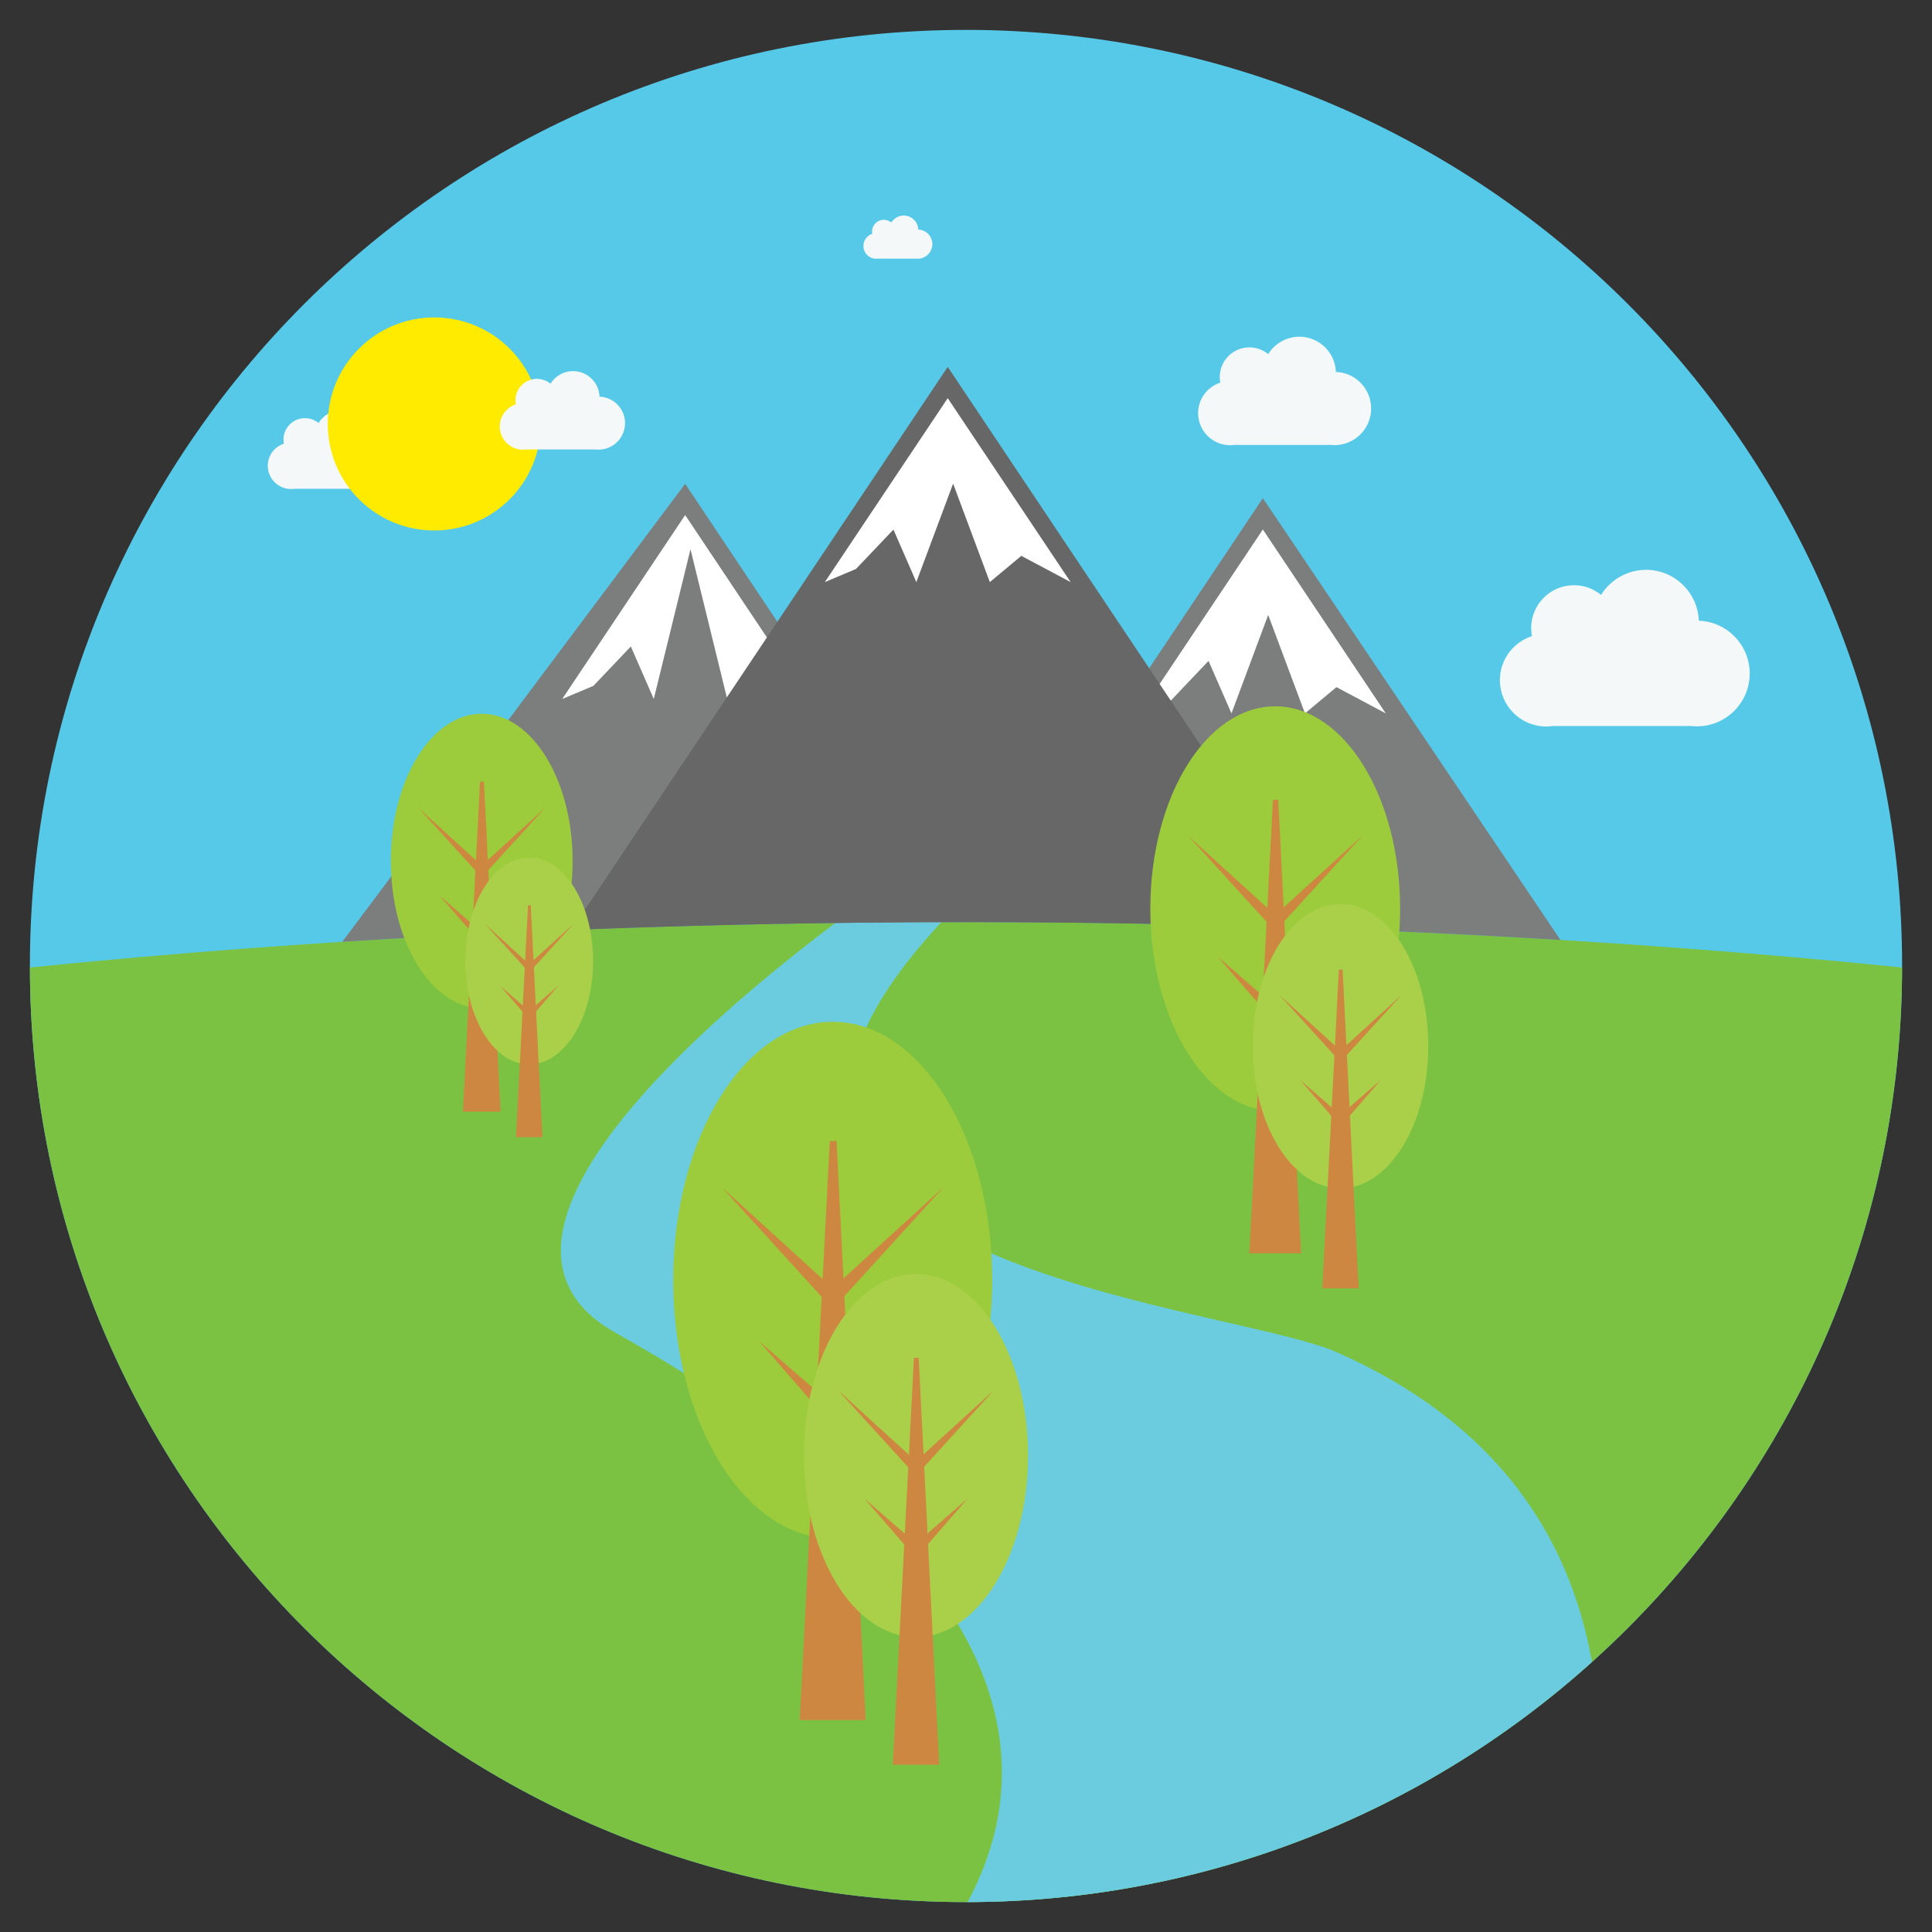 <?xml version="1.0" encoding="utf-8"?>
<!-- Generator: Adobe Illustrator 16.0.0, SVG Export Plug-In . SVG Version: 6.00 Build 0)  -->
<!DOCTYPE svg PUBLIC "-//W3C//DTD SVG 1.1//EN" "http://www.w3.org/Graphics/SVG/1.1/DTD/svg11.dtd">
<svg version="1.1" id="Layer_1" xmlns="http://www.w3.org/2000/svg" xmlns:xlink="http://www.w3.org/1999/xlink" x="0px" y="0px"
	 width="512px" height="512px" viewBox="0 0 512 512" enable-background="new 0 0 512 512" xml:space="preserve">
<rect x="0" y="0" width="512" height="512" fill="#333333" stroke="none"/>
<g>
	<path fill="#57C9E8" d="M504.079,256c0,137.012-111.077,248.076-248.076,248.076C118.991,504.076,7.921,393.012,7.921,256
		S118.991,7.924,256.003,7.924C393.002,7.924,504.079,118.988,504.079,256z"/>
	<path fill="#7CC242" d="M256.003,244.372c-87.645,0-171.359,4.267-248.076,12.019c0.215,136.831,111.191,247.686,248.076,247.686
		c136.878,0,247.847-110.854,248.062-247.686C427.35,248.638,343.648,244.372,256.003,244.372z"/>
	<path fill="#6BCCDF" d="M421.898,440.428c-6.002-33.553-25.437-63.311-67.389-81.972c-31.292-13.917-202.153-24.004-94.186-124.879
		l-19.529-2.88c0,0-135.653,89.879-77.793,122.422c107.699,60.593,113.418,113.647,93.432,150.949
		C320.055,503.955,378.049,479.903,421.898,440.428z"/>
	<path fill="#7C7D7D" d="M413.527,249.095l-78.856-117.072l-75.087,112.362C312.585,244.452,364.119,246.081,413.527,249.095z"/>
	<polygon fill="#FFFFFF" points="367.242,189.055 334.671,140.32 302.1,189.055 310.364,185.576 320.27,175.139 326.354,189.055 
		336.084,162.958 345.829,189.055 354.173,182.097 	"/>
	<path fill="#7C7D7D" d="M256.003,244.372c1.063,0,2.126,0.014,3.189,0.014l-77.618-116.178L90.707,249.593
		C143.581,246.188,198.951,244.372,256.003,244.372z"/>
	<polygon fill="#FFFFFF" points="214.132,185.24 181.575,136.498 148.991,185.24 157.255,181.76 167.174,171.323 173.258,185.24 
		182.989,145.562 192.719,185.24 201.064,178.274 	"/>
	<path fill="#666766" d="M256.003,244.372c32.113,0,63.701,0.579,94.616,1.682L251.158,97.225l-98.291,147.073
		c0.592,0.68,1.198,1.346,1.79,2.012C187.712,245.044,221.548,244.372,256.003,244.372z"/>
	<polygon fill="#FFFFFF" points="283.729,154.264 251.158,105.522 218.587,154.264 226.851,150.778 236.771,140.347 242.84,154.264 
		252.585,128.167 262.316,154.264 270.66,147.305 	"/>
	<path fill="#F4F8F9" d="M450.203,164.493c-0.269-7.483-6.433-13.486-13.997-13.486c-1.655,0-3.257,0.296-4.738,0.835
		c-0.041,0.013-0.081,0.04-0.134,0.054c-2.934,1.09-5.411,3.136-7.039,5.76c-1.952-1.602-4.455-2.571-7.174-2.571
		c-6.272,0-11.346,5.088-11.346,11.359c0,0.727,0.067,1.44,0.202,2.14c-4.926,1.588-8.493,6.218-8.493,11.669
		c0,6.783,5.505,12.274,12.288,12.274c0.579,0,1.158-0.04,1.723-0.121h19.839h0.134h16.703c0.498,0.054,0.996,0.081,1.507,0.081
		c7.739,0,14.011-6.272,14.011-13.998C463.689,170.926,457.7,164.769,450.203,164.493z"/>
	<path fill="#F4F8F9" d="M354.025,98.57c-0.188-5.188-4.455-9.34-9.69-9.34c-1.157,0-2.261,0.202-3.284,0.579
		c-0.026,0.014-0.054,0.027-0.094,0.041c-2.032,0.754-3.742,2.167-4.872,3.984c-1.359-1.104-3.083-1.777-4.98-1.777
		c-4.334,0-7.86,3.52-7.86,7.86c0,0.511,0.054,1.002,0.148,1.48c-3.405,1.11-5.882,4.313-5.882,8.089
		c0,4.697,3.809,8.506,8.506,8.506c0.403,0,0.808-0.027,1.198-0.087h13.742h0.094h11.562c0.35,0.034,0.7,0.061,1.05,0.061
		c5.356,0,9.704-4.347,9.704-9.704C363.366,103.025,359.22,98.759,354.025,98.57z"/>
	<path fill="#F4F8F9" d="M243.352,60.845c-0.081-2.073-1.776-3.729-3.863-3.729c-0.458,0-0.888,0.088-1.306,0.236
		c-0.013,0.006-0.013,0.006-0.027,0.013c-0.821,0.303-1.494,0.868-1.952,1.588c-0.538-0.438-1.225-0.707-1.978-0.707
		c-1.723,0-3.123,1.399-3.123,3.129c0,0.202,0.014,0.397,0.054,0.592c-1.359,0.438-2.342,1.716-2.342,3.224
		c0,1.864,1.507,3.378,3.392,3.378c0.162,0,0.323-0.013,0.471-0.034h5.478h0.027h4.603c0.148,0.021,0.283,0.021,0.417,0.021
		c2.14,0,3.876-1.723,3.876-3.856C247.08,62.615,245.425,60.912,243.352,60.845z"/>
	<path fill="#F4F8F9" d="M97.41,115.529c-0.142-3.755-3.23-6.763-7.019-6.763c-0.828,0-1.636,0.148-2.376,0.417
		c-0.027,0.006-0.047,0.02-0.067,0.027c-1.474,0.545-2.712,1.568-3.526,2.887c-0.982-0.808-2.241-1.279-3.607-1.279
		c-3.143,0-5.693,2.544-5.693,5.68c0,0.377,0.041,0.734,0.108,1.084c-2.47,0.801-4.26,3.115-4.26,5.848
		c0,3.405,2.759,6.164,6.157,6.164c0.296,0,0.585-0.027,0.868-0.067h9.953h0.067h8.372c0.249,0.027,0.505,0.041,0.76,0.041
		c3.876,0,7.026-3.143,7.026-7.025C104.173,118.752,101.165,115.664,97.41,115.529z"/>
	<path fill="#FEEB00" d="M143.325,112.353c0,15.585-12.631,28.23-28.23,28.23c-15.592,0-28.23-12.645-28.23-28.23
		c0-15.592,12.638-28.23,28.23-28.23C130.694,84.123,143.325,96.76,143.325,112.353z"/>
	<path fill="#F4F8F9" d="M158.883,105.118c-0.134-3.762-3.23-6.763-7.012-6.763c-0.841,0-1.649,0.148-2.389,0.417
		c-0.02,0.006-0.041,0.013-0.067,0.027c-1.467,0.545-2.712,1.568-3.526,2.887c-0.983-0.801-2.234-1.285-3.607-1.285
		c-3.136,0-5.687,2.544-5.687,5.693c0,0.363,0.034,0.727,0.101,1.077c-2.463,0.794-4.253,3.116-4.253,5.854
		c0,3.392,2.759,6.151,6.158,6.151c0.296,0,0.579-0.021,0.868-0.061h9.946h0.067h8.378c0.255,0.027,0.511,0.04,0.753,0.04
		c3.89,0,7.026-3.143,7.026-7.019C165.64,108.342,162.639,105.259,158.883,105.118z"/>
	<path fill="#9CCB3B" d="M151.75,228.16c0,21.541-10.788,39.011-24.092,39.011s-24.085-17.47-24.085-39.011
		c0-21.548,10.781-39.011,24.085-39.011S151.75,206.612,151.75,228.16z"/>
	<polygon fill="#CE8740" points="132.645,294.614 122.672,294.614 127.221,207.164 128.244,207.164 	"/>
	<polygon fill="#CE8740" points="126.878,230.105 144.381,214.156 128.439,231.666 	"/>
	<polygon fill="#CE8740" points="126.878,247.729 138.762,237.406 128.439,249.284 	"/>
	<polygon fill="#CE8740" points="126.878,231.666 110.936,214.156 128.439,230.105 	"/>
	<polygon fill="#CE8740" points="126.878,249.284 116.555,237.406 128.439,247.729 	"/>
	<path fill="#AAD04A" d="M157.174,254.654c0,15.148-7.584,27.423-16.938,27.423c-9.347,0-16.924-12.274-16.924-27.423
		c0-15.141,7.578-27.416,16.924-27.416C149.59,227.238,157.174,239.513,157.174,254.654z"/>
	<polygon fill="#CE8740" points="143.749,301.364 136.737,301.364 139.933,239.903 140.653,239.903 	"/>
	<polygon fill="#CE8740" points="139.691,256.027 152.006,244.816 140.781,257.117 	"/>
	<polygon fill="#CE8740" points="139.691,268.409 148.042,261.155 140.781,269.506 	"/>
	<polygon fill="#CE8740" points="139.691,257.117 128.486,244.816 140.781,256.027 	"/>
	<polygon fill="#CE8740" points="139.691,269.506 132.437,261.155 140.781,268.409 	"/>
	<path fill="#9CCB3B" d="M371.051,240.805c0,29.617-14.818,53.627-33.109,53.627c-18.277,0-33.095-24.011-33.095-53.627
		c0-29.61,14.818-53.621,33.095-53.621C356.232,187.184,371.051,211.195,371.051,240.805z"/>
	<polygon fill="#CE8740" points="344.806,332.151 331.091,332.151 337.349,211.949 338.749,211.949 	"/>
	<polygon fill="#CE8740" points="336.878,243.483 360.929,221.572 339.018,245.623 	"/>
	<polygon fill="#CE8740" points="336.878,267.709 353.204,253.523 339.018,269.842 	"/>
	<polygon fill="#CE8740" points="336.878,245.623 314.954,221.572 339.018,243.483 	"/>
	<polygon fill="#CE8740" points="336.878,269.842 322.692,253.523 339.018,267.709 	"/>
	<path fill="#AAD04A" d="M378.507,277.231c0,20.814-10.417,37.685-23.271,37.685s-23.271-16.871-23.271-37.685
		c0-20.814,10.417-37.692,23.271-37.692S378.507,256.417,378.507,277.231z"/>
	<polygon fill="#CE8740" points="360.055,341.424 350.418,341.424 354.819,256.949 355.802,256.949 	"/>
	<polygon fill="#CE8740" points="354.483,279.109 371.4,263.706 355.99,280.617 	"/>
	<polygon fill="#CE8740" points="354.483,296.134 365.963,286.162 355.99,297.635 	"/>
	<polygon fill="#CE8740" points="354.483,280.617 339.072,263.706 355.99,279.109 	"/>
	<polygon fill="#CE8740" points="354.483,297.635 344.509,286.162 355.99,296.134 	"/>
	<path fill="#9CCB3B" d="M262.935,339.23c0,37.8-18.924,68.446-42.262,68.446c-23.337,0-42.261-30.646-42.261-68.446
		c0-37.806,18.923-68.445,42.261-68.445C244.011,270.785,262.935,301.424,262.935,339.23z"/>
	<polygon fill="#CE8740" points="229.422,455.825 211.925,455.825 219.907,302.393 221.697,302.393 	"/>
	<polygon fill="#CE8740" points="219.301,342.649 250.014,314.667 222.046,345.375 	"/>
	<polygon fill="#CE8740" points="219.301,373.564 240.149,355.455 222.046,376.29 	"/>
	<polygon fill="#CE8740" points="219.301,345.375 191.333,314.667 222.046,342.649 	"/>
	<polygon fill="#CE8740" points="219.301,376.29 201.199,355.455 222.046,373.564 	"/>
	<path fill="#AAD04A" d="M272.45,385.717c0,26.568-13.311,48.109-29.704,48.109c-16.407,0-29.704-21.541-29.704-48.109
		c0-26.568,13.297-48.109,29.704-48.109C259.139,337.608,272.45,359.149,272.45,385.717z"/>
	<polygon fill="#CE8740" points="248.897,467.663 236.596,467.663 242.208,359.829 243.459,359.829 	"/>
	<polygon fill="#CE8740" points="241.777,388.12 263.366,368.457 243.702,390.038 	"/>
	<polygon fill="#CE8740" points="241.777,409.849 256.434,397.124 243.702,411.767 	"/>
	<polygon fill="#CE8740" points="241.777,390.038 222.114,368.457 243.702,388.12 	"/>
	<polygon fill="#CE8740" points="241.777,411.767 229.059,397.124 243.702,409.849 	"/>
</g>
</svg>
